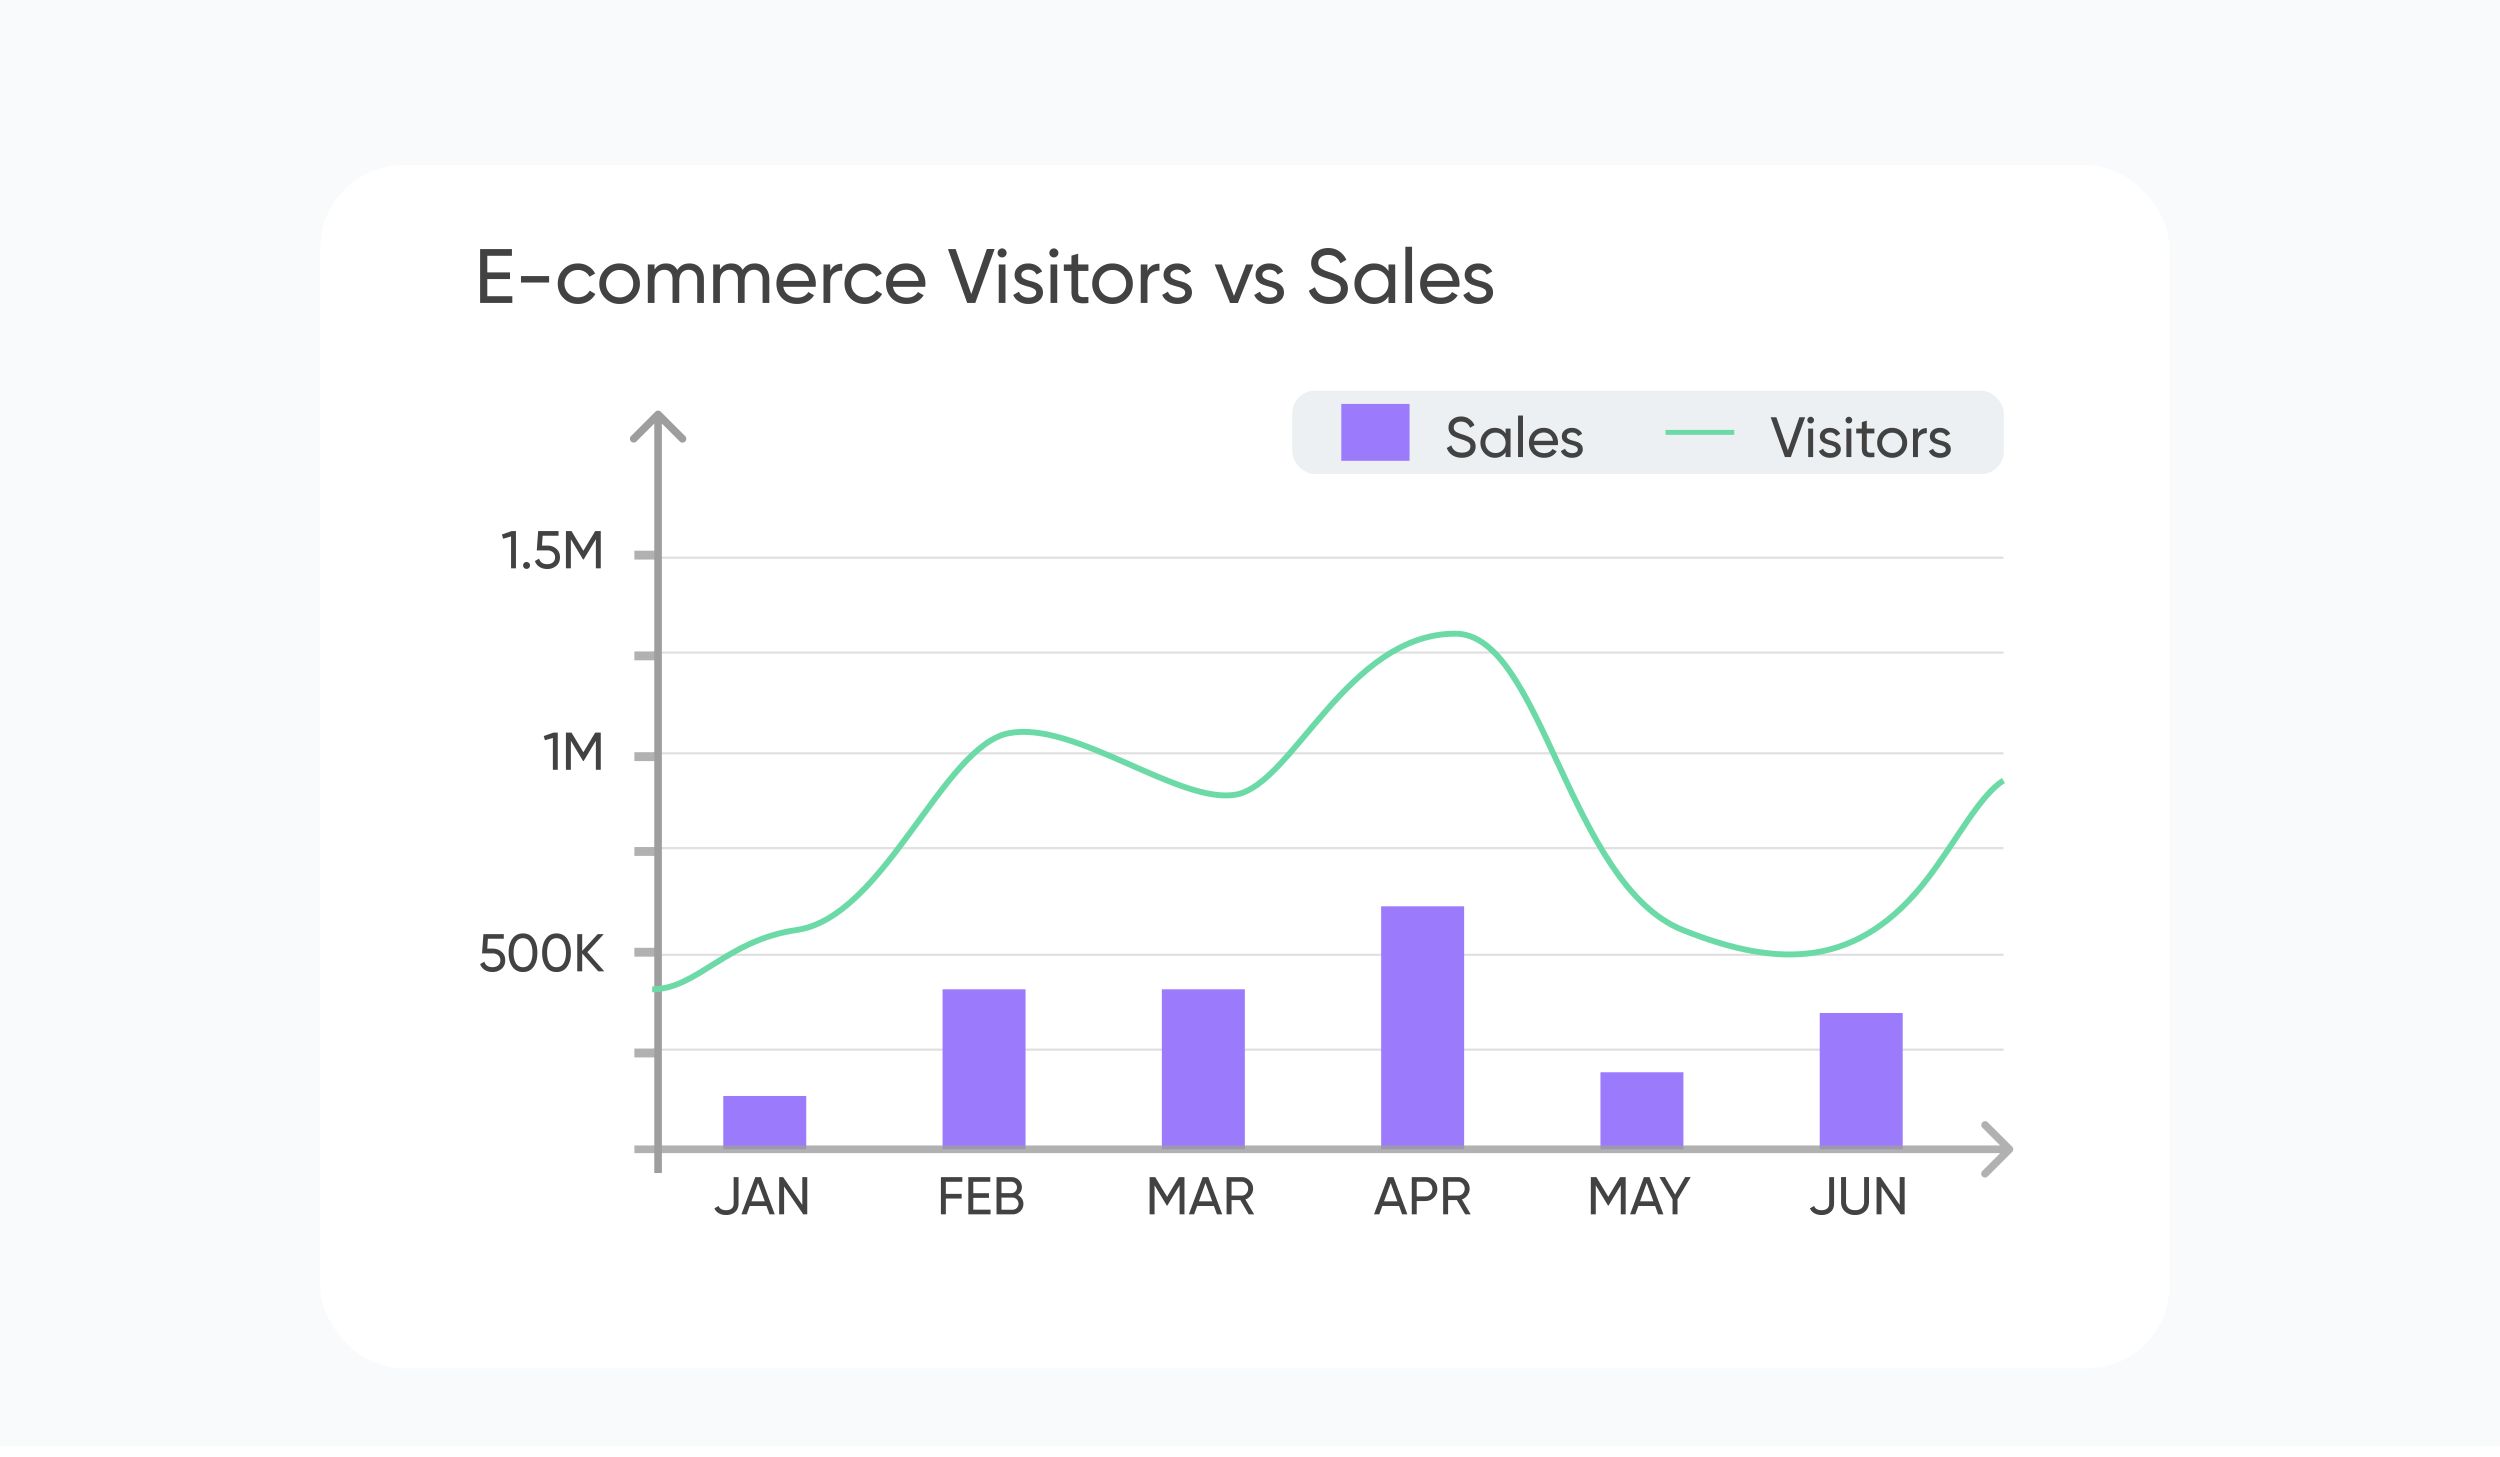 <svg xmlns="http://www.w3.org/2000/svg" width="242" height="141" fill="none"><path fill="#F9FAFC" d="M0 0h242v140H0z"/><g filter="url(#a)"><rect width="179" height="116.465" x="31" y="12" fill="#fff" rx="8"/></g><path fill="#424242" d="M47.169 28.67h2.424v.657h-3.118v-5.22h3.08v.655H47.17v1.604h2.2v.649h-2.2v1.656Zm3.261-1.32v-.626h2.723v.627H50.43Zm5.524 2.074c-.562 0-1.029-.186-1.402-.56-.373-.377-.56-.845-.56-1.402 0-.556.187-1.021.56-1.394.373-.378.84-.567 1.402-.567.368 0 .699.09.992.268.294.174.512.41.657.709l-.545.313a1.1 1.1 0 0 0-.44-.477 1.24 1.24 0 0 0-.664-.18 1.28 1.28 0 0 0-.94.381 1.3 1.3 0 0 0-.372.947 1.29 1.29 0 0 0 1.312 1.32c.249 0 .473-.057.672-.171.199-.12.35-.278.455-.477l.551.32a1.84 1.84 0 0 1-.686.709 1.932 1.932 0 0 1-.992.261Zm5.416-.567a1.912 1.912 0 0 1-1.395.567 1.912 1.912 0 0 1-1.395-.567 1.896 1.896 0 0 1-.567-1.395c0-.552.19-1.016.567-1.394a1.911 1.911 0 0 1 1.395-.567c.547 0 1.012.189 1.395.567.382.378.574.842.574 1.394 0 .552-.192 1.017-.574 1.395Zm-1.395-.067c.373 0 .686-.127.94-.38.253-.254.38-.57.38-.948a1.29 1.29 0 0 0-.38-.947 1.277 1.277 0 0 0-.94-.38c-.368 0-.679.127-.932.38-.254.254-.38.57-.38.947 0 .378.126.694.38.948.253.253.564.38.932.38Zm6.761-3.29c.418 0 .756.138 1.015.411.258.269.387.634.387 1.096v2.32h-.648V27.03c0-.289-.075-.512-.224-.671a.778.778 0 0 0-.597-.24.857.857 0 0 0-.671.284c-.164.184-.246.468-.246.85v2.074h-.65V27.03c0-.289-.071-.512-.215-.671-.14-.16-.331-.24-.575-.24a.919.919 0 0 0-.686.284c-.179.19-.268.473-.268.85v2.074h-.65v-3.73h.65v.5c.253-.397.624-.596 1.111-.596.502 0 .868.211 1.096.634.259-.423.65-.634 1.171-.634Zm6.33 0c.417 0 .755.138 1.014.411.259.269.388.634.388 1.096v2.32h-.649V27.03c0-.289-.075-.512-.224-.671a.776.776 0 0 0-.596-.24.857.857 0 0 0-.672.284c-.164.184-.246.468-.246.85v2.074h-.649V27.03c0-.289-.072-.512-.216-.671-.14-.16-.33-.24-.574-.24a.919.919 0 0 0-.686.284c-.18.19-.269.473-.269.85v2.074h-.649v-3.73h.65v.5c.253-.397.623-.596 1.11-.596.503 0 .868.211 1.097.634.258-.423.649-.634 1.17-.634Zm2.757 2.26c.064.334.216.592.455.776.243.184.541.276.894.276.493 0 .85-.181 1.075-.544l.551.313c-.363.562-.91.843-1.64.843-.592 0-1.074-.184-1.447-.552-.368-.373-.552-.843-.552-1.41 0-.561.181-1.029.544-1.402.363-.373.833-.56 1.41-.56.547 0 .992.195 1.335.583.348.383.522.845.522 1.387 0 .094-.007.191-.022.29h-3.125Zm1.29-1.648c-.348 0-.637.1-.865.299a1.26 1.26 0 0 0-.425.783h2.49c-.054-.353-.193-.622-.417-.806a1.197 1.197 0 0 0-.783-.276Zm3.252.112c.214-.462.601-.693 1.163-.693v.678a1.176 1.176 0 0 0-.82.254c-.229.184-.343.48-.343.888v1.976h-.65v-3.73h.65v.627Zm3.347 3.2c-.562 0-1.03-.186-1.402-.56-.373-.377-.56-.845-.56-1.402 0-.556.187-1.021.56-1.394.373-.378.84-.567 1.402-.567.368 0 .698.09.992.268.293.174.512.41.656.709l-.544.313a1.099 1.099 0 0 0-.44-.477 1.24 1.24 0 0 0-.664-.18 1.28 1.28 0 0 0-.94.381 1.3 1.3 0 0 0-.373.947 1.29 1.29 0 0 0 1.313 1.32c.248 0 .472-.057.671-.171.199-.12.35-.278.455-.477l.552.32c-.16.294-.388.53-.686.709a1.932 1.932 0 0 1-.992.261Zm2.723-1.663c.064.333.216.591.455.775.243.184.542.276.895.276.492 0 .85-.181 1.074-.544l.552.313c-.364.562-.91.843-1.641.843-.592 0-1.074-.184-1.447-.552-.368-.373-.552-.843-.552-1.41 0-.561.181-1.029.544-1.402.363-.373.833-.56 1.41-.56.547 0 .992.195 1.335.583.348.383.522.845.522 1.387 0 .094-.007.191-.022.29h-3.125Zm1.29-1.648c-.348 0-.636.099-.865.298a1.26 1.26 0 0 0-.425.783h2.49c-.054-.353-.193-.622-.417-.806a1.197 1.197 0 0 0-.783-.276Zm5.9 3.214-1.865-5.22h.746l1.514 4.355 1.506-4.356h.754l-1.872 5.221h-.784Zm3.382-4.408a.426.426 0 0 1-.313-.127.417.417 0 0 1-.127-.305c0-.12.043-.222.127-.306a.414.414 0 0 1 .313-.134c.12 0 .222.044.306.134a.416.416 0 0 1 .127.306c0 .119-.042.22-.127.305a.417.417 0 0 1-.306.127Zm-.328 4.408v-3.73h.65v3.73h-.65Zm2.191-2.722c0 .144.072.26.216.35.145.085.319.154.522.21.204.049.408.108.612.178.204.065.378.18.522.343.144.16.216.366.216.62a.975.975 0 0 1-.395.812c-.258.204-.592.306-1 .306-.362 0-.673-.08-.932-.239a1.334 1.334 0 0 1-.552-.634l.56-.32c.06.179.171.32.336.425.164.104.36.156.589.156.214 0 .39-.04.529-.119a.423.423 0 0 0 .209-.388c0-.144-.072-.258-.216-.343a1.792 1.792 0 0 0-.522-.209 9.563 9.563 0 0 1-.612-.186 1.23 1.23 0 0 1-.522-.343.876.876 0 0 1-.216-.612c0-.323.124-.589.373-.798.253-.209.569-.313.947-.313.303 0 .572.07.805.209.239.134.418.323.537.567l-.544.305c-.134-.318-.4-.477-.798-.477a.805.805 0 0 0-.47.134.41.41 0 0 0-.194.366Zm3.148-1.686a.426.426 0 0 1-.313-.127.42.42 0 0 1-.127-.305c0-.12.043-.222.127-.306a.414.414 0 0 1 .313-.134c.12 0 .222.044.306.134a.415.415 0 0 1 .127.306c0 .119-.042.22-.127.305a.415.415 0 0 1-.306.127Zm-.328 4.408v-3.73h.649v3.73h-.649Zm3.668-3.103h-.992v2.022c0 .184.035.315.104.395.075.074.187.114.336.12.149 0 .333-.006.552-.016v.582c-.567.075-.982.03-1.246-.134-.263-.17-.395-.485-.395-.947v-2.022h-.738v-.626h.738v-.85l.649-.194v1.044h.992v.626Zm3.726 2.633a1.913 1.913 0 0 1-1.395.567 1.909 1.909 0 0 1-1.394-.567 1.895 1.895 0 0 1-.567-1.395c0-.552.189-1.016.567-1.394a1.908 1.908 0 0 1 1.394-.567c.547 0 1.012.189 1.395.567.383.378.574.842.574 1.394 0 .552-.191 1.017-.574 1.395Zm-1.395-.067c.373 0 .686-.127.94-.38.254-.254.38-.57.38-.948 0-.377-.126-.693-.38-.947a1.278 1.278 0 0 0-.94-.38 1.27 1.27 0 0 0-.932.38c-.254.254-.38.57-.38.947 0 .378.126.694.38.948.254.253.564.38.932.38Zm3.383-2.566c.214-.462.602-.693 1.164-.693v.678a1.177 1.177 0 0 0-.821.254c-.229.184-.343.48-.343.888v1.976h-.649v-3.73h.649v.627Zm2.219.38c0 .145.073.262.217.351.144.085.318.154.522.21.204.049.408.108.611.178.204.065.378.18.522.343.145.16.217.366.217.62a.976.976 0 0 1-.396.812c-.258.204-.591.306-.999.306-.363 0-.674-.08-.932-.239a1.33 1.33 0 0 1-.552-.634l.559-.32a.79.79 0 0 0 .336.425c.164.104.36.156.589.156.214 0 .39-.04.53-.119a.423.423 0 0 0 .208-.388c0-.144-.072-.258-.216-.343a1.785 1.785 0 0 0-.522-.209 9.574 9.574 0 0 1-.612-.186 1.24 1.24 0 0 1-.522-.343.877.877 0 0 1-.216-.612c0-.323.124-.589.373-.798.254-.209.569-.313.947-.313.304 0 .572.07.806.209.238.134.417.323.537.567l-.545.305c-.134-.318-.4-.477-.798-.477a.807.807 0 0 0-.47.134.411.411 0 0 0-.194.366Zm7.332-1.006h.701l-1.492 3.729h-.76l-1.492-3.73h.701l1.171 3.036 1.171-3.035Zm1.576 1.007c0 .144.072.26.217.35.144.085.318.154.522.21.203.049.407.108.611.178.204.065.378.18.522.343.144.16.217.366.217.62a.976.976 0 0 1-.396.812c-.258.204-.591.306-.999.306-.363 0-.674-.08-.932-.239a1.33 1.33 0 0 1-.552-.634l.559-.32a.79.79 0 0 0 .336.425c.164.104.36.156.589.156.214 0 .39-.04.529-.119a.421.421 0 0 0 .209-.388c0-.144-.072-.258-.216-.343a1.785 1.785 0 0 0-.522-.209 9.574 9.574 0 0 1-.612-.186 1.228 1.228 0 0 1-.522-.343.877.877 0 0 1-.216-.612c0-.323.124-.589.373-.798.253-.209.569-.313.947-.313.303 0 .572.07.806.209.238.134.417.323.537.567l-.545.305c-.134-.318-.4-.477-.798-.477a.805.805 0 0 0-.47.134.411.411 0 0 0-.194.366Zm6.474 2.819c-.487 0-.905-.114-1.253-.343a1.82 1.82 0 0 1-.723-.94l.596-.343c.204.632.669.947 1.395.947.358 0 .631-.072.82-.216a.715.715 0 0 0 .284-.59c0-.248-.095-.434-.284-.559-.189-.124-.504-.256-.947-.395-.219-.07-.385-.124-.499-.164a6.071 6.071 0 0 1-.433-.194 1.462 1.462 0 0 1-.38-.268 1.49 1.49 0 0 1-.232-.366 1.275 1.275 0 0 1-.097-.507c0-.453.16-.81.478-1.074.318-.268.706-.403 1.163-.403.413 0 .771.105 1.074.314.309.208.54.484.694.827l-.582.336c-.224-.537-.619-.806-1.186-.806-.283 0-.512.07-.686.21a.687.687 0 0 0-.261.566c0 .229.082.403.246.522.164.12.448.244.85.373a5.373 5.373 0 0 1 .582.201c.129.05.224.09.284.12.059.03.139.072.238.127a.937.937 0 0 1 .231.156c.05.05.107.112.172.187.07.07.119.141.149.216.03.075.055.162.075.261a1.2 1.2 0 0 1 .037.306c0 .457-.167.823-.5 1.096-.333.269-.768.403-1.305.403Zm5.734-3.826h.649v3.729h-.649v-.641c-.323.492-.793.738-1.409.738-.522 0-.967-.189-1.335-.567a1.939 1.939 0 0 1-.552-1.395c0-.546.184-1.009.552-1.387a1.784 1.784 0 0 1 1.335-.574c.616 0 1.086.246 1.409.738v-.641Zm-1.327 3.2c.378 0 .693-.127.947-.38.254-.26.38-.578.38-.956 0-.377-.126-.693-.38-.947a1.273 1.273 0 0 0-.947-.388c-.373 0-.686.13-.94.388-.254.254-.38.57-.38.947 0 .378.126.697.38.955.254.254.567.38.94.38Zm2.959.529v-5.445h.649v5.445h-.649Zm2.094-1.566c.065.333.216.591.455.775.244.184.542.276.895.276.492 0 .85-.181 1.074-.544l.552.313c-.363.562-.91.843-1.641.843-.592 0-1.074-.184-1.447-.552-.368-.373-.552-.843-.552-1.41 0-.561.182-1.029.545-1.402.363-.373.833-.56 1.409-.56.547 0 .992.195 1.335.583.349.383.523.845.523 1.387 0 .094-.008.191-.023.29h-3.125Zm1.29-1.648c-.348 0-.636.099-.865.298-.228.194-.37.455-.425.783h2.491c-.054-.353-.194-.622-.417-.806a1.198 1.198 0 0 0-.784-.276Zm3.017.492c0 .144.072.26.216.35.145.085.319.154.523.21.203.049.407.108.611.178.204.065.378.18.522.343.144.16.216.366.216.62a.975.975 0 0 1-.395.812c-.258.204-.592.306-.999.306-.363 0-.674-.08-.933-.239a1.333 1.333 0 0 1-.551-.634l.559-.32c.06.179.171.32.336.425.164.104.36.156.589.156.214 0 .39-.04.529-.119a.421.421 0 0 0 .209-.388c0-.144-.072-.258-.216-.343a1.785 1.785 0 0 0-.522-.209 9.574 9.574 0 0 1-.612-.186 1.228 1.228 0 0 1-.522-.343.877.877 0 0 1-.216-.612c0-.323.124-.589.373-.798.253-.209.569-.313.947-.313.303 0 .572.07.805.209.239.134.418.323.537.567l-.544.305c-.134-.318-.4-.477-.798-.477a.805.805 0 0 0-.47.134.411.411 0 0 0-.194.366Z"/><path stroke="#E0E0E0" stroke-width=".215" d="M193.936 53.989H63.128m130.808 9.179H63.128m130.808 9.753H63.128m130.808 9.18H63.128m130.808 10.327H63.128m130.808 9.179H63.128"/><path fill="#424242" d="M70.281 117.615c-.26 0-.49-.055-.69-.165a.989.989 0 0 1-.437-.479l.407-.236c.106.274.346.411.72.411.23 0 .41-.054.54-.164.131-.11.197-.273.197-.489v-2.549h.473v2.549c0 .36-.115.638-.345.834-.226.192-.515.288-.865.288Zm4.207-.067-.293-.808h-1.622l-.294.808h-.51l1.344-3.604h.541l1.344 3.604h-.51Zm-1.75-1.256h1.292l-.649-1.776-.643 1.776Zm4.925-2.348h.479v3.604h-.386l-1.854-2.693v2.693h-.479v-3.604h.386l1.854 2.688v-2.688ZM47.69 91.827c.34 0 .627.102.86.304.237.2.356.475.356.829 0 .35-.12.626-.36.829-.24.202-.533.304-.876.304-.275 0-.52-.066-.736-.196a1.059 1.059 0 0 1-.453-.577l.407-.231c.047.175.14.309.278.401.137.09.305.134.504.134.227 0 .41-.058.551-.175a.6.6 0 0 0 .211-.489.6.6 0 0 0-.211-.49.803.803 0 0 0-.54-.18h-1.02l.134-1.868h1.972v.448h-1.54l-.061.957h.525Zm3.962 1.756c-.244.34-.585.51-1.025.51-.439 0-.78-.17-1.024-.51-.244-.34-.366-.793-.366-1.36 0-.566.122-1.019.366-1.358.243-.34.585-.51 1.024-.51.44 0 .781.17 1.025.51.244.34.366.792.366 1.359 0 .566-.122 1.02-.366 1.359Zm-1.7-.324a.758.758 0 0 0 .675.365.758.758 0 0 0 .675-.365c.161-.244.242-.59.242-1.035 0-.447-.08-.791-.242-1.035a.755.755 0 0 0-.675-.37.758.758 0 0 0-.674.365c-.158.243-.237.59-.237 1.04 0 .446.079.79.237 1.035Zm4.943.324c-.244.34-.585.51-1.025.51-.439 0-.78-.17-1.024-.51-.244-.34-.366-.793-.366-1.36 0-.566.122-1.019.366-1.358.244-.34.585-.51 1.025-.51.439 0 .78.17 1.024.51.244.34.366.792.366 1.359 0 .566-.122 1.02-.366 1.359Zm-1.699-.324a.758.758 0 0 0 .675.365.758.758 0 0 0 .674-.365c.161-.244.242-.59.242-1.035 0-.447-.08-.791-.242-1.035a.755.755 0 0 0-.675-.37.758.758 0 0 0-.674.365c-.158.243-.237.59-.237 1.04 0 .446.08.79.237 1.035Zm5.303.767h-.587l-1.555-1.73v1.73h-.48v-3.604h.48v1.627l1.503-1.627h.587l-1.59 1.75 1.642 1.854ZM53.58 70.915h.412v3.604h-.474V71.43l-.767.227-.118-.412.947-.33Zm4.574 0v3.604h-.474v-2.816l-1.179 1.962h-.061l-1.18-1.957v2.811h-.478v-3.604h.54l1.148 1.905 1.144-1.905h.54Zm-8.622-19.506h.412v3.604h-.474v-3.09l-.767.227-.118-.412.947-.33Zm1.44 3.66a.322.322 0 0 1-.238-.097.322.322 0 0 1-.098-.237c0-.093.033-.172.098-.237a.323.323 0 0 1 .237-.098c.096 0 .175.033.237.098a.322.322 0 0 1 .098.237.322.322 0 0 1-.098.237.312.312 0 0 1-.237.098Zm2.018-2.255c.34 0 .627.102.86.304.237.2.355.476.355.83 0 .35-.12.626-.36.828a1.31 1.31 0 0 1-.875.304c-.275 0-.52-.065-.737-.196a1.06 1.06 0 0 1-.453-.576l.407-.232c.048.175.14.309.278.401.137.09.305.134.505.134.226 0 .41-.058.55-.175a.6.6 0 0 0 .212-.489.6.6 0 0 0-.212-.489.803.803 0 0 0-.54-.18h-1.02l.134-1.87h1.972v.449h-1.54l-.061.957h.525Zm5.164-1.405v3.604h-.474v-2.816l-1.179 1.961h-.061l-1.18-1.956v2.81h-.478V51.41h.54l1.148 1.905 1.144-1.905h.54Zm35 62.988h-1.596v1.169h1.53v.453h-1.53v1.529h-.478v-3.604h2.075v.453Zm1.06 2.698h1.672v.453h-2.152v-3.604h2.127v.453h-1.648v1.107h1.52v.448h-1.52v1.143Zm4.31-1.416a.94.94 0 0 1 .391.34c.1.148.15.317.15.51a.97.97 0 0 1-.304.726 1.03 1.03 0 0 1-.742.293h-1.554v-3.604h1.441c.282 0 .52.094.716.283a.934.934 0 0 1 .293.7c0 .32-.13.57-.39.752Zm-.618-1.287h-.963v1.102h.963a.54.54 0 0 0 .535-.551.525.525 0 0 0-.159-.386.496.496 0 0 0-.376-.165Zm.113 2.708a.575.575 0 0 0 .572-.587.563.563 0 0 0-.17-.412.54.54 0 0 0-.402-.17h-1.076v1.169h1.076Zm16.637-3.156v3.604h-.474v-2.816l-1.179 1.961h-.062l-1.179-1.956v2.811h-.479v-3.604h.541l1.148 1.905 1.143-1.905h.541Zm3.144 3.604-.293-.808h-1.622l-.294.808h-.509l1.343-3.604h.541l1.344 3.604h-.51Zm-1.75-1.256h1.292l-.649-1.776-.643 1.776Zm4.822 1.256-.809-1.38h-.849v1.38h-.479v-3.604h1.442c.309 0 .573.11.792.33.22.216.33.478.33.787 0 .234-.07.446-.211.639a1.095 1.095 0 0 1-.536.406l.85 1.442h-.53Zm-1.658-3.156v1.344h.963a.6.6 0 0 0 .453-.196.67.67 0 0 0 .19-.479.652.652 0 0 0-.19-.473.6.6 0 0 0-.453-.196h-.963Zm16.511 3.156-.294-.808h-1.621l-.294.808h-.51l1.344-3.604h.541l1.344 3.604h-.51Zm-1.751-1.256h1.293l-.649-1.776-.644 1.776Zm3.994-2.348c.333 0 .609.112.829.335.223.219.334.494.334.823 0 .327-.111.601-.334.824-.22.223-.496.335-.829.335h-.829v1.287h-.479v-3.604h1.308Zm0 1.869a.661.661 0 0 0 .494-.201.713.713 0 0 0 .196-.51.702.702 0 0 0-.196-.509.661.661 0 0 0-.494-.201h-.829v1.421h.829Zm3.865 1.735-.808-1.38h-.849v1.38h-.479v-3.604h1.441c.309 0 .574.11.793.33.22.216.33.478.33.787 0 .234-.071.446-.211.639a1.1 1.1 0 0 1-.536.406l.85 1.442h-.531Zm-1.657-3.156v1.344h.962c.179 0 .33-.065.453-.196a.672.672 0 0 0 .191-.479.653.653 0 0 0-.191-.473.597.597 0 0 0-.453-.196h-.962Zm17.189-.448v3.604h-.474v-2.816l-1.179 1.961h-.062l-1.179-1.956v2.811h-.479v-3.604h.541l1.148 1.905 1.143-1.905h.541Zm3.144 3.604-.293-.808h-1.622l-.294.808h-.509l1.343-3.604h.541l1.344 3.604h-.51Zm-1.75-1.256h1.292l-.649-1.776-.643 1.776Zm4.9-2.348-1.277 2.147v1.457h-.479v-1.462l-1.272-2.142h.536l.978 1.689.978-1.689h.536Zm12.669 3.671c-.26 0-.49-.055-.689-.165a.986.986 0 0 1-.438-.479l.407-.236c.106.274.346.411.72.411.23 0 .411-.054.541-.164.131-.11.196-.273.196-.489v-2.549h.473v2.549c0 .36-.115.638-.345.834-.226.192-.514.288-.865.288Zm4.215-.345c-.25.23-.575.345-.973.345s-.724-.115-.978-.345c-.251-.233-.376-.544-.376-.932v-2.394h.479v2.374c0 .254.075.456.226.607.151.148.368.221.649.221.282 0 .498-.073.649-.221.151-.151.226-.353.226-.607v-2.374h.474v2.394c0 .388-.125.699-.376.932Zm3.348-3.326h.479v3.604h-.386l-1.854-2.693v2.693h-.479v-3.604h.386l1.854 2.688v-2.688Z"/><path stroke="#B1B1B1" stroke-width=".858" d="M63.702 101.929h-2.294m2.294-9.753h-2.294m2.294-9.753h-2.294m2.294-9.18h-2.294m2.294-9.753h-2.294m2.294-9.753h-2.294"/><path fill="#9E9E9E" d="M63.963 39.851a.37.37 0 0 0-.522 0L61.093 42.2a.369.369 0 1 0 .522.521l2.087-2.087 2.088 2.087a.369.369 0 1 0 .521-.521l-2.348-2.349Zm-.26.261h-.37v73.436h.738V40.112h-.369Z"/><rect width="68.88" height="8.072" x="125.09" y="37.817" fill="#ECF0F2" rx="2.202"/><path fill="#9B7BFC" d="M129.838 39.1h6.606v5.506h-6.606v-5.505Z"/><path fill="#424242" d="M141.508 44.313c-.36 0-.668-.084-.925-.253a1.336 1.336 0 0 1-.534-.694l.44-.253c.151.466.494.7 1.03.7.264 0 .466-.054.605-.16.14-.11.21-.255.21-.435a.46.46 0 0 0-.21-.413c-.139-.092-.372-.19-.699-.292a18.184 18.184 0 0 1-.369-.121 4.622 4.622 0 0 1-.319-.143 1.079 1.079 0 0 1-.281-.199 1.133 1.133 0 0 1-.171-.27.945.945 0 0 1-.071-.374c0-.334.117-.598.352-.792.235-.199.521-.298.859-.298.305 0 .569.077.793.231.228.155.398.358.512.611l-.429.248c-.166-.396-.457-.594-.876-.594-.209 0-.378.051-.506.154a.506.506 0 0 0-.193.418c0 .17.06.298.182.386.121.088.33.18.627.275a4.115 4.115 0 0 1 .43.149 2.655 2.655 0 0 1 .385.181c.077.04.134.08.171.116.036.037.079.083.126.138a.49.49 0 0 1 .111.16c.022.054.04.119.055.192a.9.9 0 0 1 .027.226.994.994 0 0 1-.369.81c-.246.197-.567.296-.963.296Zm4.233-2.824h.479v2.753h-.479v-.474c-.239.364-.586.545-1.041.545-.385 0-.714-.14-.985-.418a1.43 1.43 0 0 1-.408-1.03c0-.403.136-.745.408-1.024.271-.282.6-.424.985-.424.455 0 .802.182 1.041.545v-.473Zm-.98 2.362a.948.948 0 0 0 .699-.28.969.969 0 0 0 .281-.706.95.95 0 0 0-.281-.699.939.939 0 0 0-.699-.286.932.932 0 0 0-.694.286.95.95 0 0 0-.281.7c0 .278.094.513.281.704.187.187.418.28.694.28Zm2.185.39v-4.019h.479v4.02h-.479Zm1.545-1.155c.048.245.16.436.336.572.18.136.4.204.661.204.363 0 .627-.134.793-.402l.407.231c-.268.415-.672.622-1.211.622-.437 0-.793-.135-1.068-.407-.272-.275-.408-.622-.408-1.04 0-.415.134-.76.402-1.036.268-.275.615-.413 1.041-.413.403 0 .732.143.985.43.257.282.386.624.386 1.024 0 .07-.006.141-.017.215h-2.307Zm.953-1.217a.94.94 0 0 0-.639.22.932.932 0 0 0-.314.578h1.839c-.04-.26-.143-.459-.308-.595a.883.883 0 0 0-.578-.203Zm2.227.363c0 .107.053.193.159.259.107.062.235.114.386.154.15.037.301.08.451.132a.847.847 0 0 1 .386.254c.106.117.159.27.159.456a.72.72 0 0 1-.291.6c-.191.151-.437.226-.738.226a1.28 1.28 0 0 1-.688-.176.986.986 0 0 1-.408-.468l.413-.236a.582.582 0 0 0 .248.313.792.792 0 0 0 .435.116.78.78 0 0 0 .391-.088.313.313 0 0 0 .154-.287c0-.106-.053-.19-.16-.253a1.32 1.32 0 0 0-.385-.154 7.074 7.074 0 0 1-.452-.138.907.907 0 0 1-.385-.253.644.644 0 0 1-.16-.451c0-.239.092-.435.276-.59.187-.154.42-.23.699-.23.224 0 .422.05.594.154a.943.943 0 0 1 .397.418l-.402.226c-.099-.235-.296-.353-.589-.353a.593.593 0 0 0-.347.1.302.302 0 0 0-.143.27Z"/><path fill="#6CDAA7" d="M161.227 41.616h6.647v.475h-6.647v-.475Z"/><path fill="#424242" d="m172.777 44.242-1.376-3.854h.55l1.118 3.215 1.112-3.215h.556l-1.382 3.854h-.578Zm2.497-3.254a.316.316 0 0 1-.231-.094.309.309 0 0 1-.093-.225c0-.089.031-.164.093-.226.063-.066.14-.1.231-.1a.3.3 0 0 1 .226.1.306.306 0 0 1 .094.226.306.306 0 0 1-.094.225.308.308 0 0 1-.226.094Zm-.242 3.254v-2.753h.479v2.753h-.479Zm1.617-2.01c0 .107.054.193.16.259.107.062.235.114.386.154.15.037.301.08.451.132a.839.839 0 0 1 .385.254.65.65 0 0 1 .16.456.72.72 0 0 1-.292.6c-.191.151-.437.226-.738.226a1.29 1.29 0 0 1-.688-.176.984.984 0 0 1-.407-.468l.413-.236a.577.577 0 0 0 .248.313.791.791 0 0 0 .434.116c.158 0 .289-.03.391-.088a.312.312 0 0 0 .155-.287c0-.106-.054-.19-.16-.253a1.327 1.327 0 0 0-.386-.154c-.15-.04-.3-.086-.451-.138a.907.907 0 0 1-.385-.253.644.644 0 0 1-.16-.451.74.74 0 0 1 .275-.59c.187-.154.421-.23.699-.23.224 0 .423.05.595.154a.954.954 0 0 1 .397.418l-.402.226c-.1-.235-.296-.353-.59-.353a.592.592 0 0 0-.346.1.303.303 0 0 0-.144.27Zm2.325-1.244a.316.316 0 0 1-.325-.32c0-.088.031-.163.093-.225.063-.066.14-.1.232-.1.088 0 .163.034.225.1a.306.306 0 0 1 .094.226.306.306 0 0 1-.094.225.306.306 0 0 1-.225.094Zm-.243 3.254v-2.753h.479v2.753h-.479Zm2.708-2.29h-.733v1.492c0 .135.026.233.078.291.055.055.137.085.247.088.11 0 .246-.003.408-.01v.429c-.419.055-.725.022-.92-.1-.194-.124-.292-.357-.292-.699v-1.492h-.545v-.462h.545v-.628l.479-.143v.77h.733v.463Zm2.751 1.943a1.412 1.412 0 0 1-1.03.418c-.404 0-.747-.14-1.03-.418a1.399 1.399 0 0 1-.418-1.03c0-.407.139-.75.418-1.03a1.412 1.412 0 0 1 1.03-.418c.404 0 .747.14 1.03.419.282.279.423.622.423 1.03 0 .407-.141.75-.423 1.029Zm-1.03-.05a.945.945 0 0 0 .694-.28.95.95 0 0 0 .28-.7.95.95 0 0 0-.28-.699.945.945 0 0 0-.694-.28.934.934 0 0 0-.688.28.946.946 0 0 0-.281.7c0 .278.093.511.281.699.187.187.416.28.688.28Zm2.497-1.894c.158-.341.444-.512.859-.512v.501a.869.869 0 0 0-.606.188c-.168.135-.253.354-.253.655v1.459h-.479v-2.753h.479v.462Zm1.639.281c0 .107.053.193.159.259.107.062.235.114.386.154.15.037.301.08.451.132a.847.847 0 0 1 .386.254c.106.117.159.27.159.456a.72.72 0 0 1-.292.6c-.19.151-.436.226-.737.226a1.29 1.29 0 0 1-.689-.176.984.984 0 0 1-.407-.468l.413-.236a.582.582 0 0 0 .248.313.792.792 0 0 0 .435.116.79.79 0 0 0 .391-.088.313.313 0 0 0 .154-.287c0-.106-.054-.19-.16-.253a1.32 1.32 0 0 0-.385-.154 7.074 7.074 0 0 1-.452-.138.907.907 0 0 1-.385-.253.644.644 0 0 1-.16-.451.74.74 0 0 1 .275-.59c.188-.154.421-.23.7-.23.223 0 .422.05.594.154a.949.949 0 0 1 .397.418l-.402.226c-.099-.235-.296-.353-.589-.353a.593.593 0 0 0-.347.1.302.302 0 0 0-.143.27Z"/><path fill="#9B7BFC" d="M70.013 106.09h8.031v5.163h-8.031zM91.24 95.763h8.032v15.49H91.24zm21.228 0h8.032v15.49h-8.032zm21.228-8.032h8.032v23.522h-8.032zm21.227 16.064h8.031v7.457h-8.031zm21.227-5.737h8.032v13.195h-8.032z"/><path fill="#9E9E9E" fill-opacity=".8" d="M194.772 111.515a.37.37 0 0 0 0-.524l-2.359-2.359a.371.371 0 0 0-.525.524l2.097 2.097-2.097 2.097a.373.373 0 0 0 0 .525c.145.144.38.144.525 0l2.359-2.36Zm-.262-.262v-.371H61.407v.742H194.51v-.371Z"/><path stroke="#6CDAA7" stroke-width=".574" d="M193.936 75.558c-2.247 1.354-4.609 5.907-7.301 9.426-6.738 8.81-14.448 8.76-23.744 5.042-11.072-4.428-13.656-28.686-22.009-28.686-10.442 0-15.744 14.548-21.206 15.572-5.462 1.025-15.583-7.171-22.009-5.942-6.426 1.23-12.048 17.826-20.563 19.056-6.811.983-9.639 5.737-13.976 5.737"/><defs><filter id="a" width="195" height="132.465" x="23" y="8" color-interpolation-filters="sRGB" filterUnits="userSpaceOnUse"><feFlood flood-opacity="0" result="BackgroundImageFix"/><feColorMatrix in="SourceAlpha" result="hardAlpha" values="0 0 0 0 0 0 0 0 0 0 0 0 0 0 0 0 0 0 127 0"/><feOffset dy="4"/><feGaussianBlur stdDeviation="4"/><feComposite in2="hardAlpha" operator="out"/><feColorMatrix values="0 0 0 0 0.305 0 0 0 0 0.051 0 0 0 0 0.617 0 0 0 0.15 0"/><feBlend in2="BackgroundImageFix" result="effect1_dropShadow_497_5552"/><feBlend in="SourceGraphic" in2="effect1_dropShadow_497_5552" result="shape"/></filter></defs></svg>